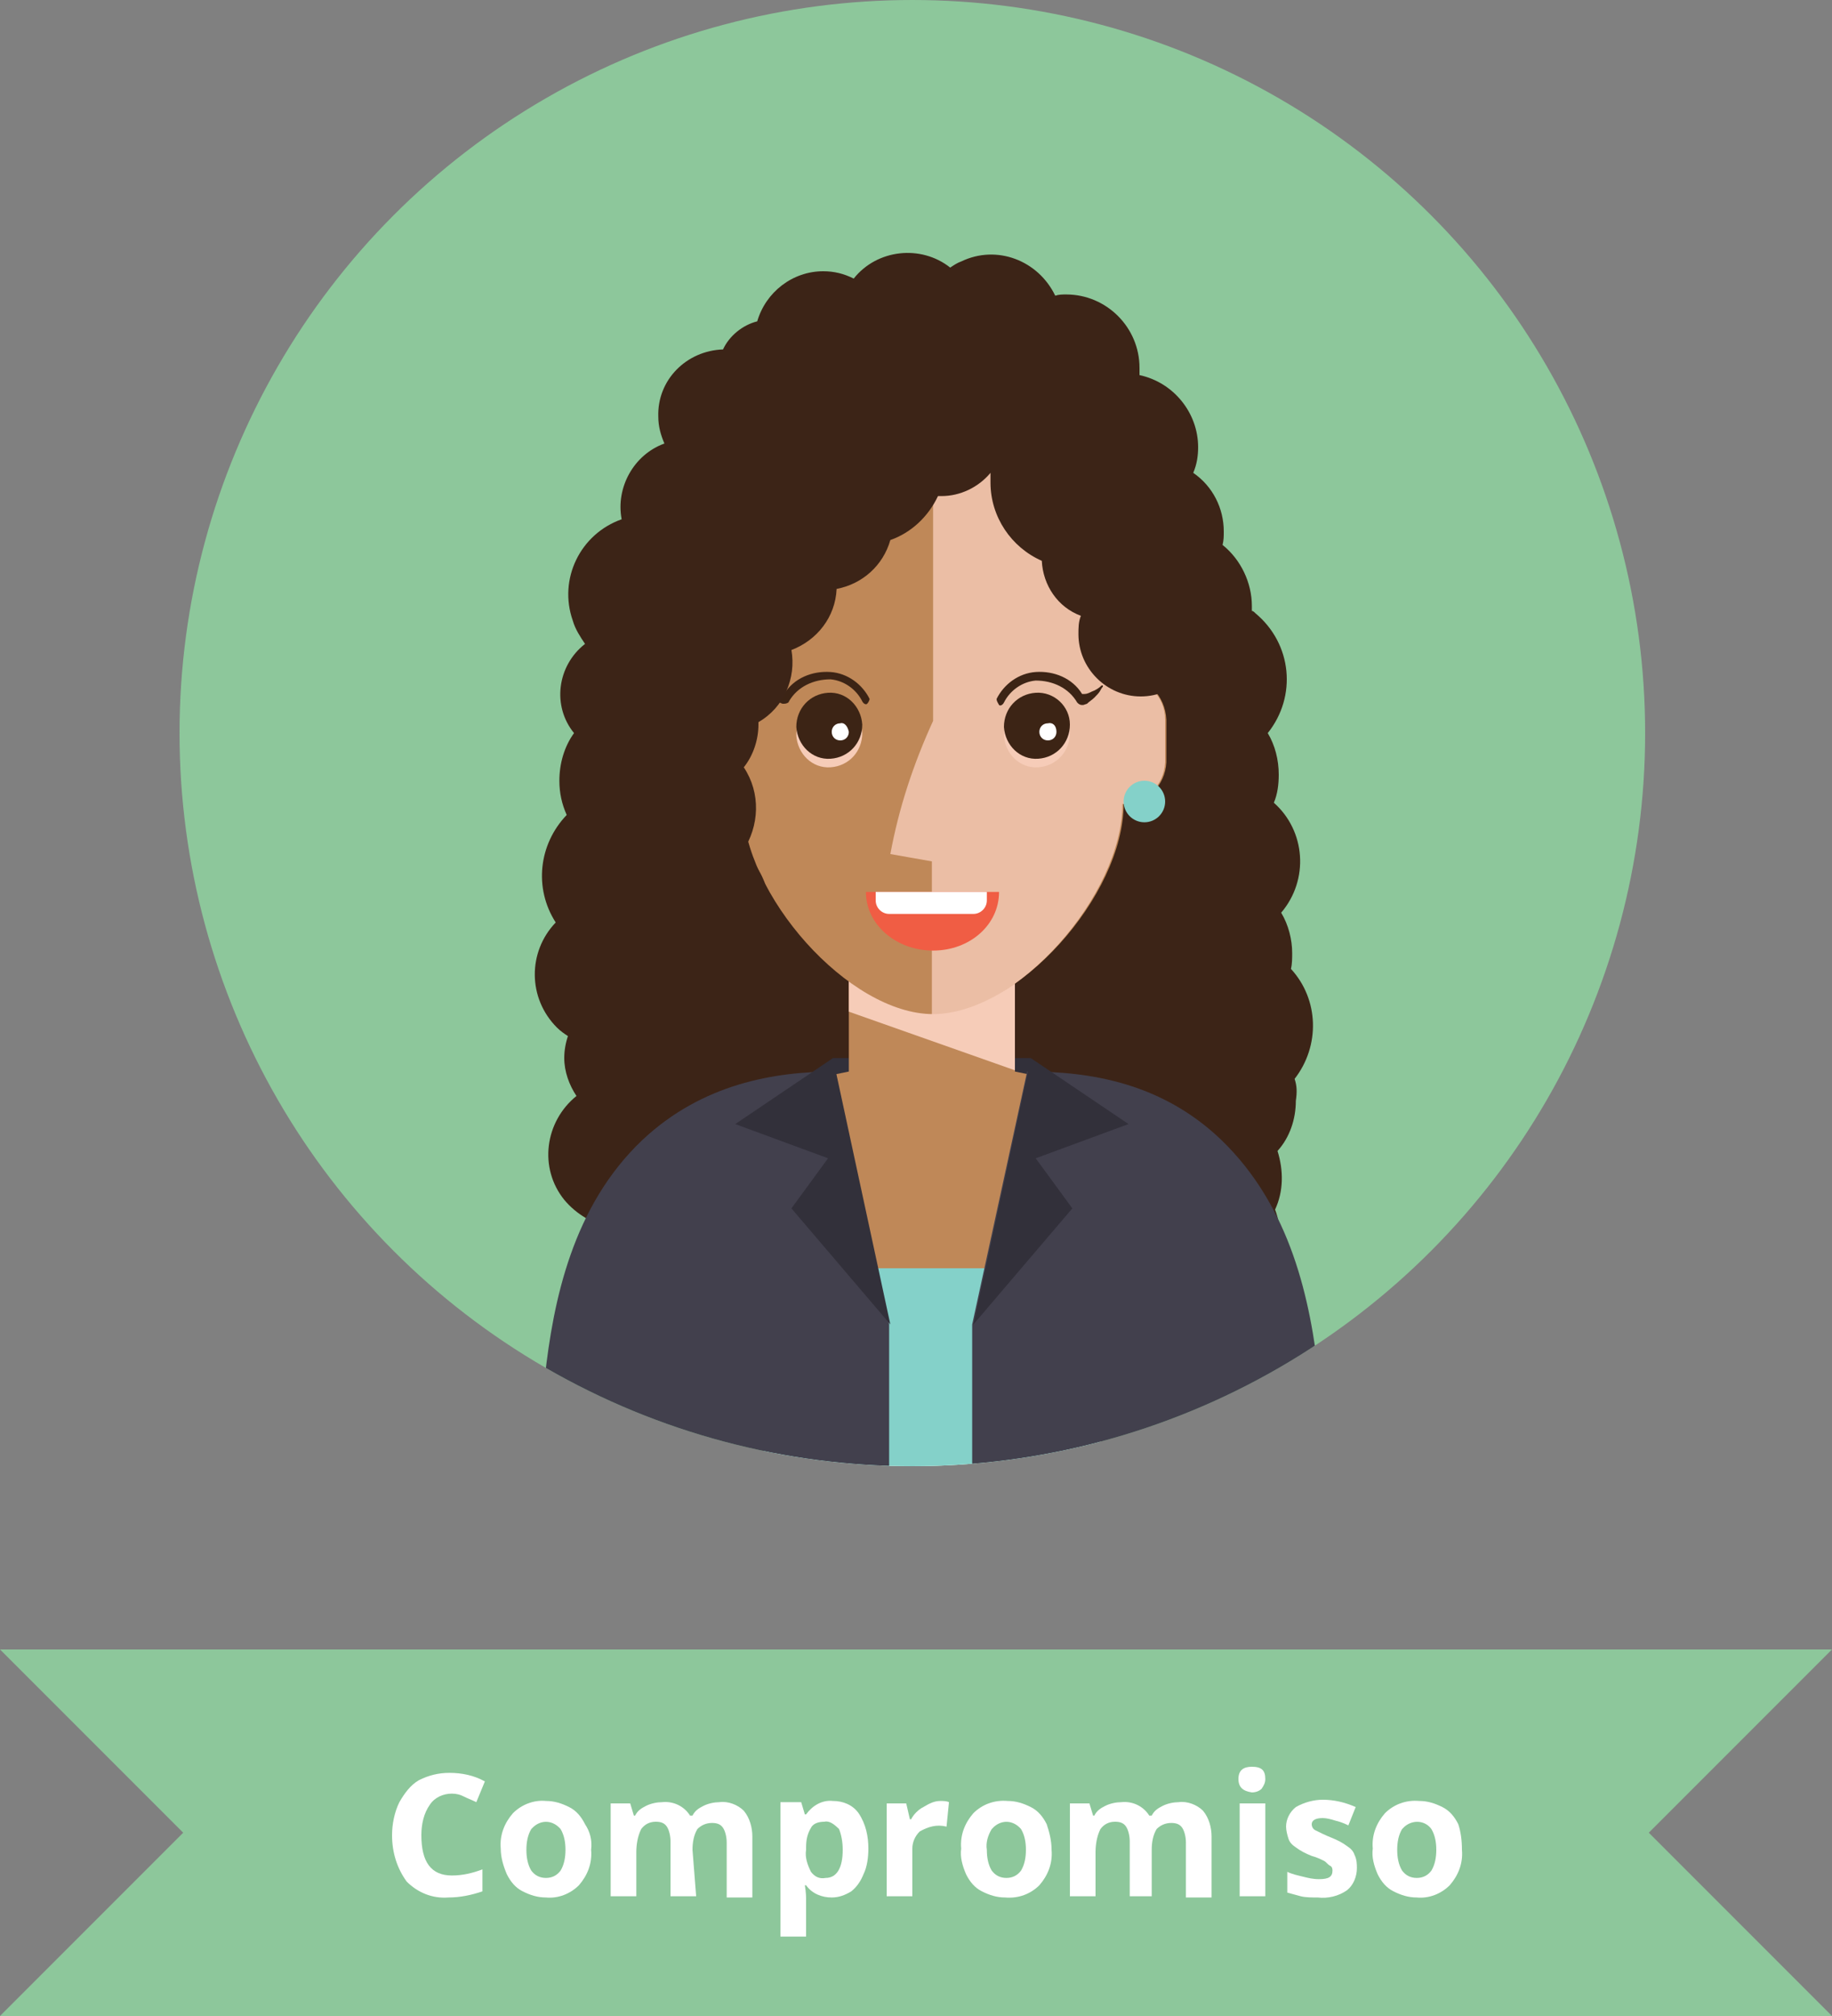 <?xml version="1.0" encoding="utf-8"?>
<!-- Generator: Adobe Illustrator 22.0.0, SVG Export Plug-In . SVG Version: 6.00 Build 0)  -->
<svg version="1.1" id="Capa_1" xmlns="http://www.w3.org/2000/svg" xmlns:xlink="http://www.w3.org/1999/xlink" x="0px" y="0px"
	 viewBox="0 0 150 165" style="enable-background:new 0 0 150 165;" xml:space="preserve">
<rect x="0" y="0" width="150" height="165" fill="#808080" stroke="none"/>
<style type="text/css">
	.st0{fill:#8DC79B;}
	.st1{clip-path:url(#SVGID_2_);}
	.st2{fill:#3C2417;}
	.st3{fill:#32303A;}
	.st4{fill:#BF8858;}
	.st5{fill:#F6CCB8;}
	.st6{fill:#FFFFFF;}
	.st7{fill:#84D1C9;}
	.st8{fill:#42404D;}
	.st9{opacity:0.8;fill:#F6CCB8;enable-background:new    ;}
	.st10{fill:#3C2415;}
	.st11{fill:#F05D44;}
</style>
<title>comp-btnMesa de trabajo 119</title>
<g>
	<g id="Capa_2_1_">
		<circle class="st0" cx="74.7" cy="60" r="60"/>
		<g>
			<defs>
				<circle id="SVGID_1_" cx="74.7" cy="60" r="60"/>
			</defs>
			<clipPath id="SVGID_2_">
				<use xlink:href="#SVGID_1_"  style="overflow:visible;"/>
			</clipPath>
			<g class="st1">
				<g id="woman">
					<path class="st2" d="M106,88.3c2.1-2.7,2-6.5-0.3-9c0.1-0.4,0.1-0.9,0.1-1.3c0-1.1-0.3-2.3-0.9-3.3c2.3-2.7,2-6.7-0.6-9
						c0.3-0.7,0.4-1.5,0.4-2.3c0-1.2-0.3-2.4-0.9-3.4c2.4-3,2-7.3-1-9.8c-0.1-0.1-0.2-0.2-0.3-0.2c0-0.1,0-0.3,0-0.4
						c0-1.9-0.9-3.8-2.4-5c0.1-0.4,0.1-0.7,0.1-1.1c0-1.9-0.9-3.7-2.5-4.8c0.3-0.7,0.4-1.4,0.4-2.1c0-2.8-2-5.3-4.8-5.9
						c0-0.2,0-0.4,0-0.6c0-3.3-2.7-6-6-6c-0.3,0-0.6,0-0.9,0.1c-1.4-2.9-4.8-4.2-7.7-2.8c-0.3,0.1-0.6,0.3-0.9,0.5
						c-2.4-1.9-6-1.5-7.9,0.9c-0.8-0.4-1.6-0.6-2.5-0.6c-2.5,0-4.7,1.7-5.4,4.1c-1.2,0.3-2.3,1.2-2.8,2.3c-3,0.1-5.4,2.5-5.3,5.5
						c0,0.8,0.2,1.5,0.5,2.2c-2.5,0.9-4,3.6-3.5,6.2c-3.4,1.2-5.2,4.9-4,8.3c0.2,0.7,0.6,1.3,1,1.9c-2.3,1.8-2.7,5.1-0.9,7.3
						c-0.8,1.1-1.2,2.5-1.2,3.9c0,1,0.2,1.9,0.6,2.8c-2.3,2.4-2.7,6-0.9,8.8c-2.3,2.4-2.3,6.2,0.1,8.6c0.3,0.3,0.6,0.5,0.9,0.7
						c-0.2,0.6-0.3,1.2-0.3,1.8c0,1.1,0.4,2.2,1,3.1c-2.6,2.1-3.1,5.9-1,8.5c1,1.2,2.4,2,3.9,2.3c0,3.1,2.5,5.6,5.6,5.6
						c1.3,0,2.6-0.5,3.6-1.3c0.9,0.9,2.2,1.4,3.5,1.4c0.3,0,0.6,0,0.9-0.1c2.2,2.9,6.3,3.5,9.2,1.3c0.2-0.2,0.5-0.4,0.7-0.6
						c2.1,1,4.6,0.6,6.4-1c2.4,1.2,5.2,1.1,7.4-0.4c0.9,0.5,1.8,0.8,2.8,0.8c0.9,0,1.8-0.2,2.6-0.7c2.4,2.9,6.6,3.3,9.5,1
						c1.6-1.3,2.5-3.2,2.5-5.2c0-0.8-0.1-1.5-0.4-2.3c0.7-1.5,0.7-3.2,0.2-4.8c1-1.1,1.5-2.6,1.5-4.1
						C106.2,89.4,106.2,88.9,106,88.3z"/>
					<polygon class="st3" points="68.2,86.6 84.4,86.6 84.2,92.6 68.3,92.6 					"/>
					<polygon class="st4" points="86.5,88.4 83.1,87.7 83.1,78.9 69.5,78.9 69.5,87.7 66.1,88.4 69.5,109.9 83.1,109.9 					"/>
					<polygon class="st5" points="69.5,79 69.5,82.8 83.1,87.6 83.1,79 					"/>
					<rect x="62.6" y="103.8" class="st6" width="27.5" height="22.2"/>
					<rect x="62.5" y="103.8" class="st7" width="27.5" height="22.2"/>
					<path class="st8" d="M108.5,125.9c-0.1-6.3-0.3-11.2-0.5-13.1c-0.7-6.4-2.3-14-8-19.5c-4.9-4.7-10.8-5.6-15.8-5.6h-0.1
						l-4.5,20.7v17.5H108.5z"/>
					<path class="st8" d="M68.4,87.7L68.4,87.7c-5,0-10.9,1-15.8,5.6c-5.7,5.4-7.3,13.1-8,19.5c-0.2,1.9-0.4,6.8-0.5,13.1h28.7
						v-17.5L68.4,87.7z"/>
					<polygon class="st3" points="60.2,92 67.8,94.8 64.8,98.9 72.9,108.4 68.2,86.6 					"/>
					<polygon class="st3" points="92.4,92 84.4,86.6 79.7,108.4 87.8,98.9 84.8,94.8 					"/>
					<path class="st4" d="M92,55.4v-7.1c0-7.5-8.7-17-15.6-17s-15.6,9.5-15.6,17v7.1c-1.9,0-3.5,1.5-3.5,3.4c0,0,0,0,0,0v3.5
						c0,1.9,1.6,3.4,3.5,3.4c0,0,0,0,0,0c0,7.5,8.7,17.3,15.6,17.3S92,73.3,92,65.8c1.9,0,3.4-1.5,3.5-3.4v-3.5
						C95.4,56.9,93.9,55.4,92,55.4z"/>
					<path class="st9" d="M76.3,70.5v12.6c6.9,0,15.6-9.8,15.6-17.3c1.9,0,3.4-1.5,3.5-3.4v-3.5c0-1.9-1.5-3.4-3.4-3.4v-7.1
						c0-7.5-8.7-17-15.6-17v27.6c-1.6,3.5-2.8,7.1-3.5,10.9L76.3,70.5z"/>
					<path class="st5" d="M70.6,60c0,1.5-1.1,2.7-2.6,2.8s-2.7-1.1-2.8-2.6c0-1.5,1.1-2.7,2.6-2.8C69.3,57.3,70.5,58.5,70.6,60
						C70.6,60,70.6,60,70.6,60z"/>
					<path class="st10" d="M70.6,59.3c0,1.5-1.1,2.7-2.6,2.8s-2.7-1.1-2.8-2.6c0-1.5,1.1-2.7,2.6-2.8C69.3,56.6,70.5,57.8,70.6,59.3
						C70.6,59.3,70.6,59.3,70.6,59.3z"/>
					<path class="st6" d="M69.5,59.9c0,0.4-0.3,0.7-0.7,0.7c-0.4,0-0.7-0.3-0.7-0.7c0,0,0,0,0,0c0-0.4,0.3-0.7,0.7-0.7
						C69.1,59.1,69.4,59.4,69.5,59.9C69.5,59.8,69.5,59.8,69.5,59.9z"/>
					<path class="st10" d="M71.2,57.2C70.6,56,69.4,55.1,68,55c-1.5-0.1-3,0.5-3.8,1.8H64c-0.2,0-0.4-0.1-0.6-0.2
						c-0.3-0.1-0.6-0.3-0.8-0.5c0,0-0.1,0-0.1,0c0,0,0,0.1,0,0.1c0,0.1,0.1,0.2,0.2,0.3c0.3,0.4,0.6,0.8,1.1,1
						c0.1,0,0.2,0.1,0.3,0.1h0.1c0.2,0,0.4-0.1,0.4-0.2c0.7-1.2,2-1.8,3.4-1.8c1.1,0.1,2.1,0.8,2.6,1.8c0.1,0.2,0.3,0.3,0.4,0.2
						c0,0,0,0,0,0C71.1,57.5,71.2,57.3,71.2,57.2z"/>
					<path class="st5" d="M87.6,60c0,1.5-1.1,2.7-2.6,2.8s-2.7-1.1-2.8-2.6c0-1.5,1.1-2.7,2.6-2.8C86.3,57.3,87.6,58.5,87.6,60
						C87.6,60,87.6,60,87.6,60z"/>
					<path class="st10" d="M87.6,59.3c0,1.5-1.1,2.7-2.6,2.8s-2.7-1.1-2.8-2.6c0-1.5,1.1-2.7,2.6-2.8C86.3,56.6,87.6,57.8,87.6,59.3
						C87.6,59.3,87.6,59.3,87.6,59.3z"/>
					<path class="st6" d="M86.5,59.9c0,0.4-0.3,0.7-0.7,0.7c-0.4,0-0.7-0.3-0.7-0.7c0,0,0,0,0,0c0-0.4,0.3-0.7,0.7-0.7
						C86.2,59.1,86.5,59.4,86.5,59.9C86.5,59.8,86.5,59.8,86.5,59.9z"/>
					<path class="st10" d="M81.6,57.2c0.6-1.2,1.8-2.1,3.2-2.2c1.5-0.1,3,0.5,3.8,1.8h0.2c0.2,0,0.4-0.1,0.6-0.2
						c0.3-0.1,0.6-0.3,0.8-0.5c0,0,0.1,0,0.1,0c0,0,0,0.1,0,0.1c0,0-0.1,0.1-0.2,0.3c-0.1,0.2-0.3,0.4-0.5,0.6
						c-0.2,0.2-0.4,0.3-0.6,0.5l-0.3,0.1h-0.1c-0.2,0-0.3-0.1-0.4-0.2c-0.7-1.2-2-1.8-3.4-1.8c-1.1,0.1-2.1,0.8-2.6,1.8
						c-0.1,0.2-0.3,0.3-0.4,0.2c0,0,0,0,0,0C81.7,57.5,81.6,57.4,81.6,57.2z"/>
					<path class="st11" d="M81.8,73c0,2.7-2.4,4.8-5.4,4.8s-5.5-2.1-5.5-4.8H81.8z"/>
					<path class="st6" d="M71.7,73h9.1l0,0v0.7c0,0.6-0.5,1.1-1.1,1.1h-6.9c-0.6,0-1.1-0.5-1.1-1.1V73L71.7,73z"/>
					<circle class="st7" cx="93.7" cy="65.6" r="1.7"/>
					<circle class="st7" cx="59" cy="65.6" r="1.7"/>
					<path class="st2" d="M95.3,47.2c0.5-1.6,0.1-3.4-1-4.7c1.6-3.4,0.3-7.5-3.1-9.2c0-0.3,0-0.5,0-0.8c0-2.4-1.5-4.6-3.7-5.4
						c-1.8-2.8-5.5-3.6-8.3-1.8c-1,0.7-1.8,1.6-2.3,2.8c-1.8-2.2-5.1-2.4-7.3-0.6c-0.9,0.8-1.5,1.8-1.7,3c-2.8-0.7-5.6,1-6.3,3.7
						c-0.1,0.4-0.2,0.8-0.2,1.3c0,0.4,0,0.7,0.1,1.1c-0.4-0.1-0.9-0.2-1.3-0.2h-0.4c-2.8,0-5.1,2.3-5.2,5.1c0,0,0,0,0,0
						c0,0.7,0.1,1.3,0.4,1.9c-2.6,1.2-3.6,4.3-2.4,6.9c0.4,0.8,1,1.5,1.7,2c-0.2,0.6-0.4,1.2-0.4,1.8c-2.9,1.4-4.1,4.8-2.8,7.7
						c0,0,0,0.1,0.1,0.1c-2.4,2.5-2.3,6.5,0.2,8.8c0.3,0.2,0.5,0.5,0.8,0.7c-1.5,2.8-0.5,6.3,2.2,7.8c2.8,1.5,6.3,0.5,7.8-2.2
						c1.4-2.4,0.8-5.5-1.4-7.3c1.4-2.1,1.5-4.8,0.1-6.9c0.8-1,1.2-2.3,1.2-3.5c0-0.1,0-0.1,0-0.2c2.1-1.2,3.1-3.6,2.7-5.9
						c2.1-0.8,3.6-2.7,3.7-5c2.1-0.4,3.8-1.9,4.4-4c1.7-0.6,3.1-1.9,3.9-3.6h0.3c1.5,0,3-0.7,4-1.9c0,0.3,0,0.5,0,0.8
						c0,2.8,1.7,5.3,4.2,6.4c0.1,2,1.3,3.8,3.2,4.5c-0.2,0.5-0.2,1-0.2,1.5c0,2.8,2.3,5.1,5.1,5.1c2.8,0,5.1-2.3,5.1-5.1
						c0-2.1-1.3-3.9-3.2-4.7L95.3,47.2z"/>
				</g>
			</g>
		</g>
		<polygon class="st0" points="150,165 0,165 15,150 0,135 150,135 135,150 		"/>
		<path class="st6" d="M37,146.8c-0.7,0-1.4,0.3-1.8,0.9c-0.5,0.7-0.7,1.6-0.7,2.5c0,2.2,0.8,3.3,2.5,3.3c0.9,0,1.7-0.2,2.5-0.5v1.8
			c-0.9,0.3-1.8,0.5-2.8,0.5c-1.3,0.1-2.5-0.4-3.4-1.3c-0.8-1.1-1.2-2.4-1.2-3.8c0-0.9,0.2-1.9,0.6-2.7c0.4-0.7,0.9-1.4,1.6-1.8
			c0.8-0.4,1.6-0.6,2.5-0.6c1,0,2,0.2,2.9,0.7l-0.7,1.7c-0.4-0.2-0.7-0.3-1.1-0.5C37.7,146.9,37.4,146.8,37,146.8z"/>
		<path class="st6" d="M48.4,151.4c0.1,1.1-0.3,2.1-1,2.9c-0.7,0.7-1.7,1.1-2.7,1c-0.7,0-1.3-0.2-1.9-0.5c-0.6-0.3-1-0.8-1.3-1.4
			c-0.3-0.7-0.5-1.4-0.5-2.1c-0.1-1.1,0.3-2.1,1-2.9c0.7-0.7,1.7-1.1,2.7-1c0.7,0,1.3,0.2,1.9,0.5c0.6,0.3,1,0.8,1.3,1.4
			C48.3,149.9,48.5,150.6,48.4,151.4z M43.1,151.4c0,0.6,0.1,1.2,0.4,1.7c0.3,0.4,0.7,0.6,1.2,0.6c0.5,0,0.9-0.2,1.2-0.6
			c0.3-0.5,0.4-1.1,0.4-1.7c0-0.6-0.1-1.2-0.4-1.7c-0.6-0.7-1.5-0.8-2.2-0.2c-0.1,0.1-0.1,0.1-0.2,0.2
			C43.2,150.2,43.1,150.8,43.1,151.4z"/>
		<path class="st6" d="M57,155.2h-2.1v-4.5c0-0.4-0.1-0.9-0.3-1.2c-0.2-0.3-0.5-0.4-0.9-0.4c-0.5,0-0.9,0.2-1.2,0.6
			c-0.3,0.6-0.4,1.3-0.4,1.9v3.6h-2.1v-7.6h1.6l0.3,1h0.1c0.2-0.4,0.5-0.6,0.9-0.8c0.4-0.2,0.9-0.3,1.3-0.3c0.9-0.1,1.8,0.3,2.3,1.1
			h0.2c0.2-0.4,0.5-0.6,0.9-0.8c0.4-0.2,0.9-0.3,1.3-0.3c0.7-0.1,1.5,0.2,2,0.7c0.5,0.6,0.7,1.4,0.7,2.1v5h-2.1v-4.5
			c0-0.4-0.1-0.9-0.3-1.2c-0.2-0.3-0.5-0.4-0.9-0.4c-0.5,0-0.9,0.2-1.2,0.5c-0.3,0.5-0.4,1.1-0.4,1.7L57,155.2z"/>
		<path class="st6" d="M68.1,155.3c-0.8,0-1.6-0.3-2.1-1h-0.1c0.1,0.6,0.1,1,0.1,1.1v3.1h-2.1v-11h1.7l0.3,1H66
			c0.5-0.7,1.3-1.2,2.2-1.1c0.8,0,1.6,0.3,2.1,1c0.6,0.9,0.8,1.9,0.8,2.9c0,0.7-0.1,1.5-0.4,2.1c-0.2,0.5-0.5,1-1,1.4
			C69.2,155.1,68.7,155.3,68.1,155.3z M67.5,149.1c-0.4,0-0.9,0.1-1.1,0.5c-0.3,0.5-0.4,1-0.4,1.6v0.2c-0.1,0.6,0.1,1.2,0.4,1.8
			c0.3,0.4,0.7,0.6,1.2,0.5c0.9,0,1.4-0.8,1.4-2.3c0-0.6-0.1-1.2-0.3-1.7C68.3,149.3,67.9,149,67.5,149.1z"/>
		<path class="st6" d="M77,147.4c0.2,0,0.5,0,0.7,0.1l-0.2,2c-0.8-0.2-1.5,0-2.2,0.4c-0.4,0.4-0.6,0.9-0.6,1.4v3.9h-2.1v-7.6h1.6
			l0.3,1.3h0.1c0.2-0.4,0.6-0.8,1-1C76.1,147.6,76.5,147.4,77,147.4z"/>
		<path class="st6" d="M86.1,151.4c0.1,1.1-0.3,2.1-1,2.9c-0.7,0.7-1.7,1.1-2.8,1c-0.7,0-1.3-0.2-1.9-0.5c-0.6-0.3-1-0.8-1.3-1.4
			c-0.3-0.7-0.5-1.4-0.4-2.1c-0.1-1.1,0.3-2.1,1-2.9c0.7-0.7,1.7-1.1,2.8-1c0.7,0,1.3,0.2,1.9,0.5c0.6,0.3,1,0.8,1.3,1.4
			C85.9,149.9,86.1,150.6,86.1,151.4z M80.8,151.4c0,0.6,0.1,1.2,0.4,1.7c0.3,0.4,0.7,0.6,1.2,0.6c0.5,0,0.9-0.2,1.2-0.6
			c0.3-0.5,0.4-1.1,0.4-1.7c0-0.6-0.1-1.2-0.4-1.7c-0.6-0.7-1.5-0.8-2.2-0.2c-0.1,0.1-0.1,0.1-0.2,0.2
			C80.9,150.2,80.7,150.8,80.8,151.4z"/>
		<path class="st6" d="M94.6,155.2h-2.1v-4.5c0-0.4-0.1-0.9-0.3-1.2c-0.2-0.3-0.5-0.4-0.9-0.4c-0.5,0-0.9,0.2-1.2,0.6
			c-0.3,0.6-0.4,1.3-0.4,1.9v3.6h-2.1v-7.6h1.6l0.3,1h0.1c0.2-0.4,0.5-0.6,0.9-0.8c0.4-0.2,0.9-0.3,1.3-0.3c0.9-0.1,1.8,0.3,2.3,1.1
			h0.2c0.2-0.4,0.5-0.6,0.9-0.8c0.4-0.2,0.9-0.3,1.3-0.3c0.7-0.1,1.5,0.2,2,0.7c0.5,0.6,0.7,1.4,0.7,2.1v5h-2.1v-4.5
			c0-0.4-0.1-0.9-0.3-1.2c-0.2-0.3-0.5-0.4-0.9-0.4c-0.5,0-0.9,0.2-1.2,0.5c-0.3,0.5-0.4,1.1-0.4,1.7V155.2z"/>
		<path class="st6" d="M101.4,145.6c0-0.7,0.4-1,1.1-1c0.8,0,1.1,0.3,1.1,1c0,0.3-0.1,0.5-0.3,0.8c-0.2,0.2-0.5,0.3-0.8,0.3
			C101.8,146.6,101.4,146.3,101.4,145.6z M103.6,155.2h-2.1v-7.6h2.1V155.2z"/>
		<path class="st6" d="M111.1,152.9c0,0.7-0.3,1.4-0.8,1.8c-0.7,0.5-1.6,0.7-2.4,0.6c-0.5,0-1,0-1.4-0.1c-0.4-0.1-0.7-0.2-1.1-0.3
			v-1.7c0.4,0.2,0.9,0.3,1.3,0.4c0.4,0.1,0.8,0.2,1.3,0.2c0.8,0,1.1-0.2,1.1-0.7c0-0.1,0-0.3-0.2-0.4c-0.2-0.1-0.3-0.3-0.5-0.4
			c-0.2-0.1-0.6-0.3-1-0.4c-0.5-0.2-0.9-0.4-1.3-0.7c-0.3-0.2-0.5-0.4-0.6-0.7c-0.1-0.3-0.2-0.7-0.2-1c0-0.6,0.3-1.2,0.8-1.6
			c0.7-0.4,1.5-0.6,2.2-0.6c0.9,0,1.8,0.2,2.7,0.6l-0.6,1.5c-0.4-0.2-0.7-0.3-1.1-0.4c-0.3-0.1-0.7-0.2-1-0.2
			c-0.6,0-0.9,0.2-0.9,0.5c0,0.2,0.1,0.4,0.3,0.5c0.4,0.2,0.8,0.4,1.3,0.6c0.5,0.2,0.9,0.4,1.3,0.7c0.3,0.2,0.5,0.4,0.6,0.7
			C111.1,152.2,111.1,152.6,111.1,152.9z"/>
		<path class="st6" d="M119.7,151.4c0.1,1.1-0.3,2.1-1,2.9c-0.7,0.7-1.7,1.1-2.7,1c-0.7,0-1.3-0.2-1.9-0.5c-0.6-0.3-1-0.8-1.3-1.4
			c-0.3-0.7-0.5-1.4-0.4-2.1c-0.1-1.1,0.3-2.1,1-2.9c0.7-0.7,1.7-1.1,2.8-1c0.7,0,1.3,0.2,1.9,0.5c0.6,0.3,1,0.8,1.3,1.4
			C119.6,149.9,119.7,150.6,119.7,151.4z M114.4,151.4c0,0.6,0.1,1.2,0.4,1.7c0.3,0.4,0.7,0.6,1.2,0.6c0.5,0,0.9-0.2,1.2-0.6
			c0.3-0.5,0.4-1.1,0.4-1.7c0-0.6-0.1-1.2-0.4-1.7c-0.5-0.7-1.5-0.8-2.2-0.2c-0.1,0.1-0.1,0.1-0.2,0.2
			C114.5,150.2,114.4,150.8,114.4,151.4z"/>
	</g>
</g>
</svg>
